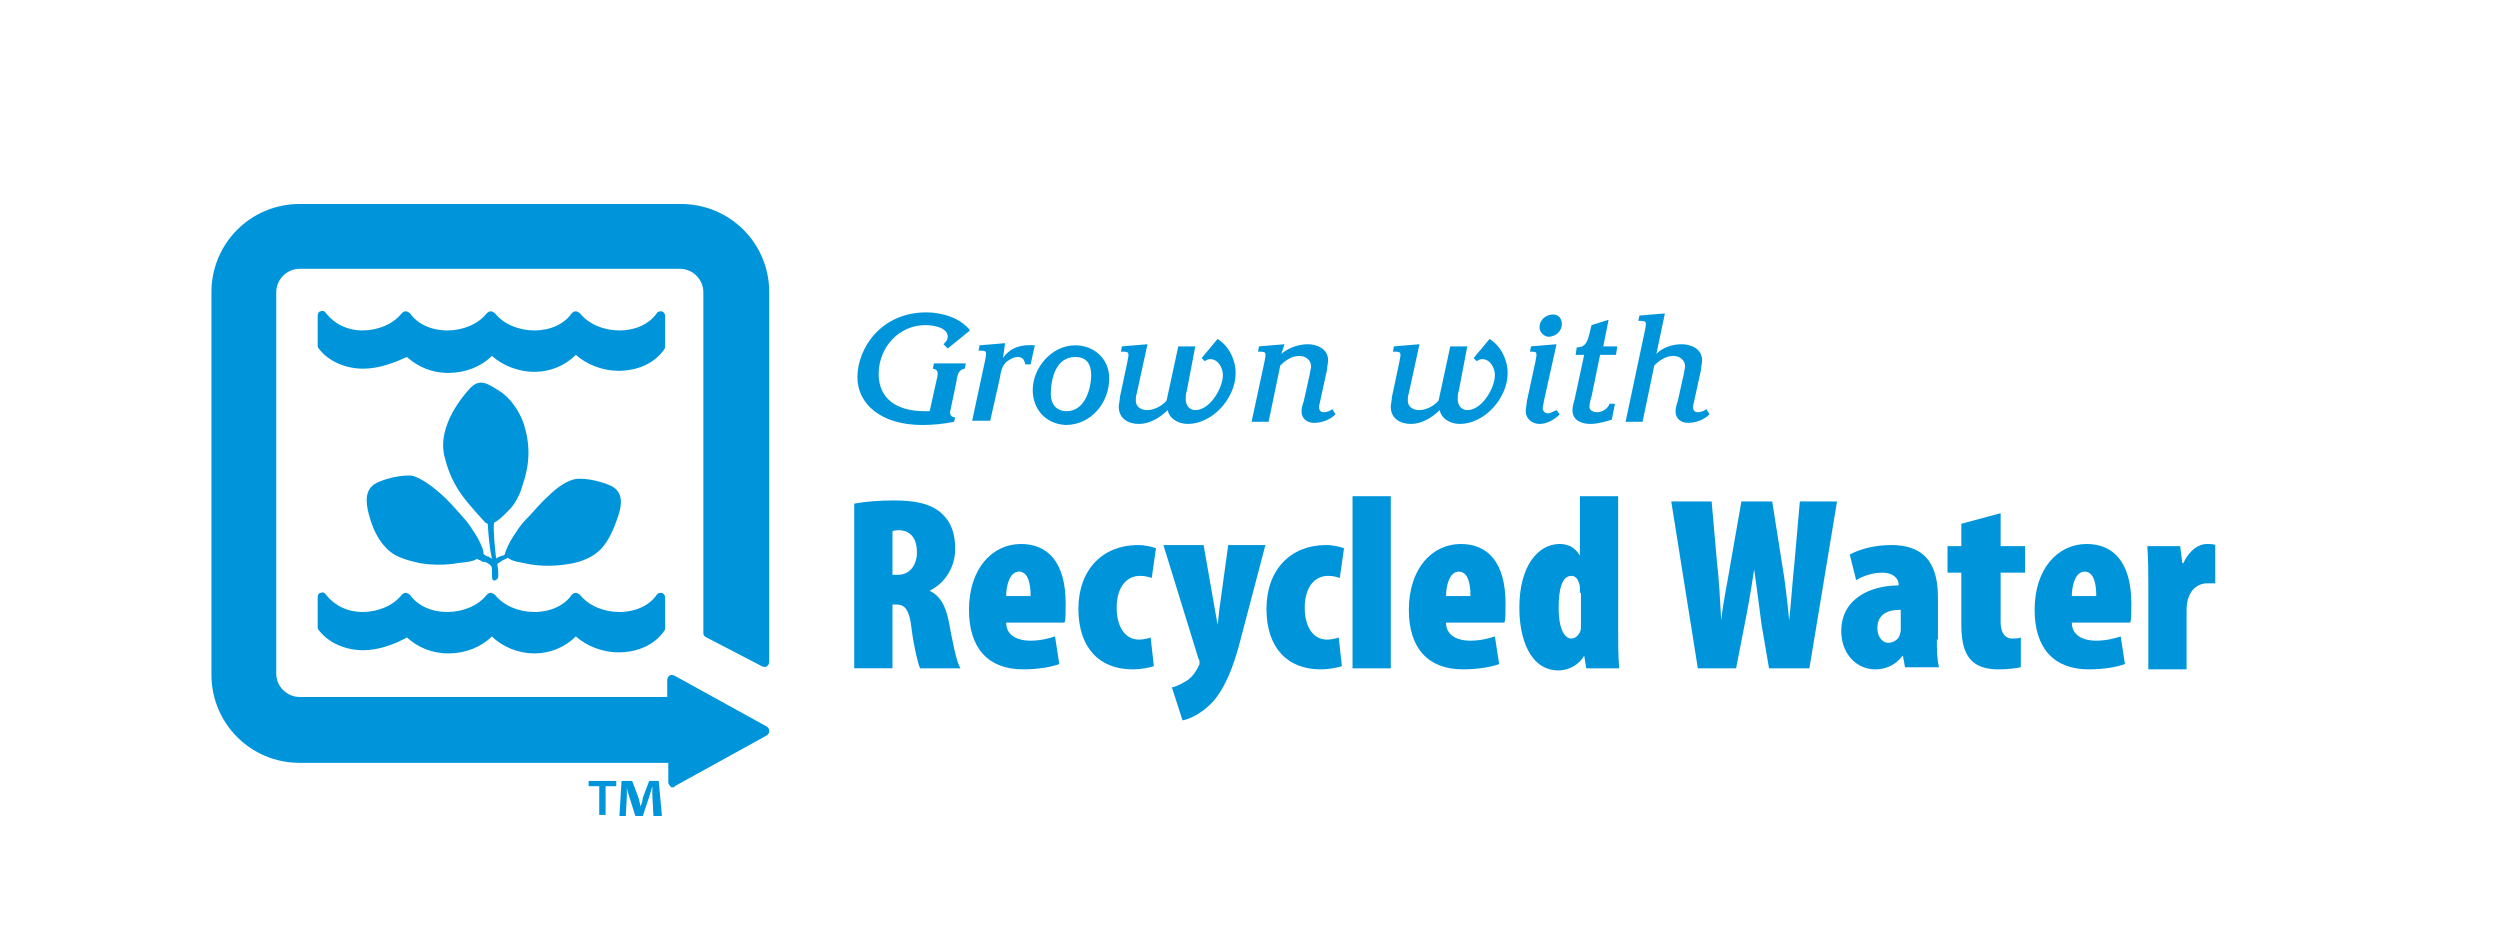 <svg version="1.1" id="Layer_1" xmlns="http://www.w3.org/2000/svg" x="0" y="0" viewBox="0 0 235.3 87.3" xml:space="preserve"><style>.st0{fill:#0095da}.st1{enable-background:new}</style><g id="Layer_6_copy"><path class="st0" d="M57.8 45.9c-.7-.5-2.8-1-3.7-.8s-1.8.9-2.5 1.6c-.8.7-1.4 1.5-2.2 2.3-.4.4-.7.9-1.1 1.5-.4.6-.7 1.3-.8 1.7-.1.1-.3.1-.5.2s-.3.1-.3.2c-.1-.8-.3-2.7-.2-3.4.6-.3 1.3-1.1 1.6-1.4.5-.6.9-1.4 1.1-2.2.7-2 .7-3.8.1-5.7-.4-1.2-1.3-2.5-2.3-3.1-1.1-.7-1.9-1.3-2.9-.1-1.6 1.8-2.9 4.3-2.2 6.5.3 1.2.8 2.3 1.5 3.3s2.2 2.6 2.3 2.7l.2.1c.1 1.4.2 2.4.4 3.3-.1-.1-.2-.1-.3-.2-.4-.1-.5-.3-.5-.3V52c0-.3-.4-1.2-.8-1.8-.4-.6-.7-1.1-1.1-1.5-.8-.9-1.4-1.6-2.2-2.3-.7-.6-1.6-1.3-2.5-1.6-.9-.2-3 .3-3.7.8-1 .7-.7 2.1-.4 3.1.3 1.1.9 2.4 1.9 3.2.7.6 1.9.9 2.8 1.1 1.2.2 2.4.2 3.6 0 .7-.1 1.3-.1 1.8-.4.1.1.3.1.4.2.1.1.3.1.4.1.2.1.6.3.6.6v.3c0 .4 0 .7.1.8s.5 0 .5-.4c0-.3 0-.7-.1-1.1.1-.1.3-.2.4-.3l.6-.3c.5.4 1.2.4 2 .6 1.2.2 2.4.2 3.6 0 .9-.1 2.1-.5 2.8-1.1.9-.7 1.5-2 1.9-3.2.3-.8.7-2.2-.3-2.9zM34.2 34.7c-1.7 0-3.3-.7-4.2-1.9-.1-.1-.1-.2-.1-.3v-2.8c0-.2.1-.4.3-.4.2-.1.4 0 .5.2.8 1 2 1.6 3.4 1.6 1.5 0 2.9-.6 3.7-1.6.1-.1.2-.2.4-.2.1 0 .3.1.4.2.7 1 2 1.6 3.5 1.6s2.9-.6 3.7-1.6c.1-.1.2-.2.4-.2.1 0 .3.1.4.2.8 1 2.2 1.6 3.7 1.6s2.8-.6 3.5-1.6c.1-.1.2-.2.4-.2.1 0 .3.1.4.2.8 1 2.2 1.6 3.7 1.6s2.8-.6 3.5-1.6c.1-.2.3-.2.5-.2.2.1.3.2.3.5v2.8c0 .1 0 .2-.1.3-.9 1.3-2.5 2-4.3 2-1.5 0-3-.6-4-1.5-1 1-2.4 1.6-3.9 1.6s-3-.6-4-1.5c-1 1-2.5 1.6-4.1 1.6s-2.9-.6-3.9-1.5c-1.1.5-2.6 1.1-4.1 1.1zm0 26.5c-1.7 0-3.3-.7-4.2-1.9-.1-.1-.1-.2-.1-.3v-2.8c0-.2.1-.4.3-.4.2-.1.4 0 .5.2.8 1 2 1.6 3.4 1.6 1.5 0 2.9-.6 3.7-1.6.1-.1.2-.2.4-.2.1 0 .3.1.4.2.7 1 2 1.6 3.5 1.6S45 57 45.8 56c.1-.1.2-.2.4-.2.1 0 .3.1.4.2.8 1 2.2 1.6 3.7 1.6s2.8-.6 3.5-1.6c.1-.1.2-.2.4-.2.1 0 .3.1.4.2.8 1 2.2 1.6 3.7 1.6s2.8-.6 3.5-1.6c.1-.2.3-.2.5-.2.2.1.3.2.3.5v2.8c0 .1 0 .2-.1.3-.9 1.3-2.5 2-4.3 2-1.5 0-3-.6-4-1.5-1 1-2.4 1.6-3.9 1.6s-3-.6-4-1.6c-1 1-2.5 1.6-4.1 1.6s-2.9-.6-3.9-1.5c-1.1.6-2.6 1.2-4.1 1.2z"/><path class="st0" d="M63.3 74.1c-.1 0-.2 0-.2-.1-.1-.1-.2-.2-.2-.4v-1.8H28.2c-4.6 0-8.3-3.7-8.3-8.3v-36c0-4.6 3.7-8.3 8.3-8.3h35.9c4.6 0 8.3 3.7 8.3 8.3v34.8c0 .2-.1.3-.2.4-.1.1-.3.1-.5 0L66.5 60c-.2-.1-.3-.2-.3-.4V27.5c0-1.2-1-2.2-2.2-2.2H28.2c-1.2 0-2.2 1-2.2 2.2v35.9c0 1.2 1 2.2 2.2 2.2h34.6V64c0-.2.1-.3.2-.4.1-.1.3-.1.5 0l8.7 4.8c.1.1.2.2.2.4s-.1.3-.2.4L63.5 74c0 .1-.1.1-.2.1z"/><g class="st1"><path class="st0" d="M89.2 32.8l-.4-.4c.2-.2.4-.4.4-.7 0-.9-1.4-1.1-2.1-1.1-2.5 0-4.4 2.1-4.4 4.6 0 2.4 1.8 3.5 4.3 3.5h.5l.6-2.7c.2-.8.3-1.2-.3-1.3l.1-.5h3l-.1.5c-.7.1-.7.8-.8 1.3l-.5 2.4c-.1.4-.2.8.4.9l-.1.4c-1 .2-2 .3-3 .3-3.9 0-6.1-2-6.1-4.5 0-2.7 2.2-6.1 6.5-6.1 1.4 0 3.2.5 4.1 1.7l-2.1 1.7zm5.2.9c.7-1 1.7-1.3 3-1.2l-.4 1.8h-.5c-.1-.5-.3-.7-.7-.7-.4 0-.7.2-1 .4-.5.4-.6 1-.7 1.6l-.9 4h-1.7l1.2-5.6c.2-1 .2-1-.6-1l.1-.5 2.4-.2-.2 1.4zm2.8 3c0-2.1 1.8-4.2 4-4.2 1.8 0 3.2 1.3 3.2 3.1 0 2.3-1.7 4.4-4.1 4.4-1.9-.1-3.1-1.5-3.1-3.3zm5.5-1.4c0-1-.4-1.7-1.5-1.7-1.8 0-2.3 2-2.3 3.5 0 .9.5 1.6 1.5 1.6 1.7 0 2.3-2.1 2.3-3.4zm9 1.5c-.1.2-.1.6-.1.8 0 .6.4 1 .9 1 1.4 0 2.6-2.1 2.6-3.3 0-.6-.4-1.5-1.2-1.5-.2 0-.4.1-.5.2l-.3-.3 1.5-1.8c1.1.7 1.7 2 1.7 3.2 0 2.4-2.2 4.8-4.5 4.8-.8 0-1.7-.4-1.9-1.3-.7.7-1.7 1.3-2.7 1.3-1 0-1.9-.5-1.9-1.6 0-.3.1-.6.1-.9l.7-3.3c.2-1 .2-1-.6-1l.1-.5 2.4-.2-1 4.6c-.1.3-.1.5-.1.7 0 .6.5.9 1.1.9.6 0 1.4-.4 1.8-.9l1.1-5.1h1.6l-.8 4.2zm8.9-3.5c.6-.5 1.5-.9 2.5-.9.8 0 1.9.4 1.9 1.5 0 .3-.1.6-.1.9l-.7 3.2c-.1.3-.1.8.4.8.2 0 .6-.1.8-.3l.3.5c-.5.5-1.3.8-2 .8s-1.2-.4-1.2-1.1c0-.2.1-.7.2-.9l.6-2.7c0-.2.1-.4.1-.6 0-.6-.5-1-1.1-1-.7 0-1.3.4-1.8.9l-1.1 5.3h-1.6l1.2-5.6c.2-1 .2-1-.6-1l.1-.5 2.4-.2-.3.9zm16.7 3.5c-.1.2-.1.6-.1.8 0 .6.4 1 .9 1 1.4 0 2.6-2.1 2.6-3.3 0-.6-.4-1.5-1.2-1.5-.2 0-.4.1-.5.2l-.3-.3 1.5-1.8c1.1.7 1.7 2 1.7 3.2 0 2.4-2.2 4.8-4.5 4.8-.8 0-1.7-.4-1.9-1.3-.7.7-1.7 1.3-2.7 1.3-1 0-1.9-.5-1.9-1.6 0-.3.1-.6.1-.9l.7-3.3c.2-1 .2-1-.6-1l.1-.5 2.4-.2-1 4.6c-.1.3-.1.5-.1.7 0 .6.5.9 1.1.9.6 0 1.4-.4 1.8-.9l1.1-5.1h1.6l-.8 4.2zm8 1c0 .2-.1.4-.1.6 0 .3.2.5.5.5s.5-.2.8-.3l.3.4c-.5.5-1.2.9-1.9.9s-1.3-.5-1.3-1.2c0-.3.1-.6.1-.9l.8-3.7c.2-1 .2-1-.5-1l.1-.5 2.4-.2-1.2 5.4zm-.4-7c0-.7.6-1.2 1.3-1.2.5 0 .8.4.8.9 0 .7-.6 1.2-1.3 1.2-.5-.1-.8-.5-.8-.9zm7.3 1.9l-.1.7h-1.5l-.8 3.9c-.1.3-.2.7-.2 1 0 .4.5.5.7.5.5 0 1-.3 1.2-.8h.5l-.3 1.5c-.6.2-1.4.4-2 .4-.8 0-1.7-.3-1.7-1.3 0-.3.1-.7.2-1l.9-4.2h-.8l.1-.7c.8 0 1-.5 1.2-1.3l.2-.8 1.6-.5-.5 2.5h1.3zm6.3 2.4c0-.2.1-.4.1-.6 0-.6-.5-1-1.1-1-.7 0-1.3.4-1.8.9l-1.1 5.3H153l1.8-8.5c.2-1 .2-1-.6-1l.1-.5 2.4-.2-.8 3.8c.6-.6 1.5-.9 2.4-.9.8 0 1.9.4 1.9 1.5 0 .3-.1.6-.1.9l-.7 3.2c-.1.3-.1.8.4.8.2 0 .6-.1.8-.3l.3.5c-.5.5-1.3.8-2 .8s-1.2-.4-1.2-1.1c0-.2.1-.7.2-.9l.6-2.7z"/></g><g class="st1"><path class="st0" d="M80.4 47.4c1.1-.2 2.4-.3 3.7-.3 1.7 0 3.4.2 4.5 1.2 1 .9 1.3 2 1.3 3.4 0 1.5-.8 3.1-2.4 3.9 1 .5 1.5 1.4 1.8 2.9.3 1.6.7 3.8 1.1 4.4h-3.8c-.2-.4-.6-2.1-.8-3.7-.2-1.9-.7-2.3-1.4-2.3H84v6h-3.6V47.4zm3.6 6.7h.5c1.2 0 1.8-1 1.8-2.1s-.4-2-1.6-2.1c-.2 0-.5 0-.7.1v4.1zm10.7 4.5c0 1.1.9 1.7 2.3 1.7.9 0 1.7-.2 2.3-.4l.4 2.6c-.8.3-2.1.5-3.4.5-3.3 0-5.1-2-5.1-5.6 0-3.9 2.2-6.2 4.9-6.2 2.5 0 4.2 1.7 4.2 5.6 0 1 0 1.5-.1 1.8h-5.5zm2.3-2.5c0-1.1-.2-2.3-1.1-2.3-.9 0-1.2 1.4-1.2 2.3H97zm11.6 6.6c-.3.1-1.1.3-2 .3-3.1 0-5.1-2-5.1-5.7s2.3-6 5.6-6c.8 0 1.4.2 1.7.3l-.4 2.8c-.3-.1-.6-.2-1.1-.2-1.3 0-2.2 1.1-2.2 3 0 1.8.8 3 2.1 3 .4 0 .8-.1 1.1-.2l.3 2.7zm4.7-11.3l1 5.7c.1.6.2 1.1.3 1.7.1-.6.1-1.1.2-1.7l.8-5.8h3.5l-2.5 9.5c-.5 1.8-1.2 3.8-2.4 5.2-1.1 1.2-2.3 1.7-2.9 1.8l-1-3.1c.5-.1 1-.4 1.5-.7.4-.3.7-.7.9-1.1.1-.2.2-.3.2-.5 0-.1 0-.3-.1-.4l-3.3-10.7h3.8zm13 11.3c-.3.1-1.1.3-2 .3-3.1 0-5.1-2-5.1-5.7s2.3-6 5.6-6c.8 0 1.4.2 1.7.3l-.4 2.8c-.3-.1-.6-.2-1.1-.2-1.3 0-2.2 1.1-2.2 3 0 1.8.8 3 2.1 3 .4 0 .8-.1 1.1-.2l.3 2.7zm1-16h3.6v16.2h-3.6V46.7zm8.8 11.9c0 1.1.9 1.7 2.3 1.7.9 0 1.7-.2 2.3-.4l.4 2.6c-.8.3-2.1.5-3.4.5-3.3 0-5.1-2-5.1-5.6 0-3.9 2.2-6.2 4.9-6.2 2.5 0 4.2 1.7 4.2 5.6 0 1 0 1.5-.1 1.8h-5.5zm2.3-2.5c0-1.1-.2-2.3-1.1-2.3-.9 0-1.2 1.4-1.2 2.3h2.3zm13.9-9.4v12.5c0 1.2 0 2.5.1 3.7h-3.1l-.2-1.2c-.4.8-1.4 1.4-2.4 1.4-2.7 0-3.7-3-3.7-5.9 0-4 1.8-6 3.8-6 1.1 0 1.6.6 1.9 1.1v-5.6h3.6zm-3.6 9.1v-.6c-.1-.5-.3-1-.8-1-.9 0-1.2 1.3-1.2 3 0 2.1.6 2.9 1.2 2.9.3 0 .6-.2.8-.6.1-.2.1-.4.1-.7v-3zm11.1 7.1l-2.5-15.7h3.8l.5 5.7c.2 1.7.3 3.6.4 5.5.2-1.9.6-3.6.9-5.5l1-5.7h2.9l.9 5.7c.3 1.7.5 3.5.7 5.5.2-2 .3-3.6.5-5.5l.5-5.7h3.5l-2.6 15.7h-3.8l-.7-4.1c-.2-1.4-.4-3.2-.7-5.2-.3 2-.6 3.7-.9 5.2l-.8 4.1h-3.6zm22.5-2.7c0 .9 0 1.8.2 2.6h-3.2l-.2-1.1c-.7.9-1.6 1.3-2.6 1.3-1.8 0-3.2-1.5-3.2-3.6 0-3.1 2.8-4.3 5.4-4.3V55c0-.6-.6-1.1-1.5-1.1-1 0-1.8.3-2.5.7l-.6-2.4c.7-.4 2.1-.9 3.9-.9 4 0 4.4 2.9 4.4 5.1v3.8zm-3.5-2.8c-1.1 0-2.1.4-2.1 1.7 0 1 .6 1.4 1 1.4s.9-.2 1.1-.7c0-.1.1-.3.1-.5v-1.9zm9.5-9.1v3.1h2.3v2.5h-2.3v4.6c0 1.3.6 1.6 1.1 1.6.3 0 .5 0 .8-.1v2.8c-.5.1-1.2.2-2.1.2-1 0-1.8-.2-2.4-.7-.7-.6-1.1-1.6-1.1-3.5v-4.9h-1.3v-2.5h1.3v-2.1l3.7-1zm6.7 10.3c0 1.1.9 1.7 2.3 1.7.9 0 1.7-.2 2.3-.4l.4 2.6c-.8.3-2.1.5-3.4.5-3.3 0-5.1-2-5.1-5.6 0-3.9 2.2-6.2 4.9-6.2 2.5 0 4.2 1.7 4.2 5.6 0 1 0 1.5-.1 1.8H195zm2.3-2.5c0-1.1-.2-2.3-1.1-2.3-.9 0-1.2 1.4-1.2 2.3h2.3zm4.9-1c0-1.2 0-2.5-.1-3.7h3.1l.2 1.6h.1c.6-1.3 1.5-1.8 2.2-1.8.4 0 .6 0 .8.1v3.6h-.8c-.4 0-1.3.2-1.7 1.3-.1.2-.2.7-.2 1.2V63h-3.6v-7.9z"/></g></g><g id="Layer_8"><path d="M680.6 445v.3h-.6v1.7h-.4v-1.7h-.6v-.3h1.6zm2.2 2l-.1-1.2v-.6c-.1.2-.1.4-.2.6l-.4 1.1h-.4l-.4-1.2c0-.2-.1-.4-.1-.6v.6l-.1 1.2h-.4l.1-2h.6l.4 1c0 .2.1.3.1.5.1-.2.1-.4.1-.5l.4-1h.6l.2 2h-.4v.1z" fill="#005496"/><path class="st0" d="M58 73.5v.5h-1v2.7h-.6V74h-1v-.5H58zm3.5 3.3l-.1-1.9V74c-.1.3-.2.7-.3 1l-.6 1.8h-.7l-.6-1.9c-.1-.3-.2-.6-.2-.9v.9l-.1 1.9h-.6l.2-3.3h1l.6 1.6c.1.3.1.5.2.8.1-.3.2-.6.2-.8l.6-1.6h.9l.3 3.3h-.8z"/></g></svg>